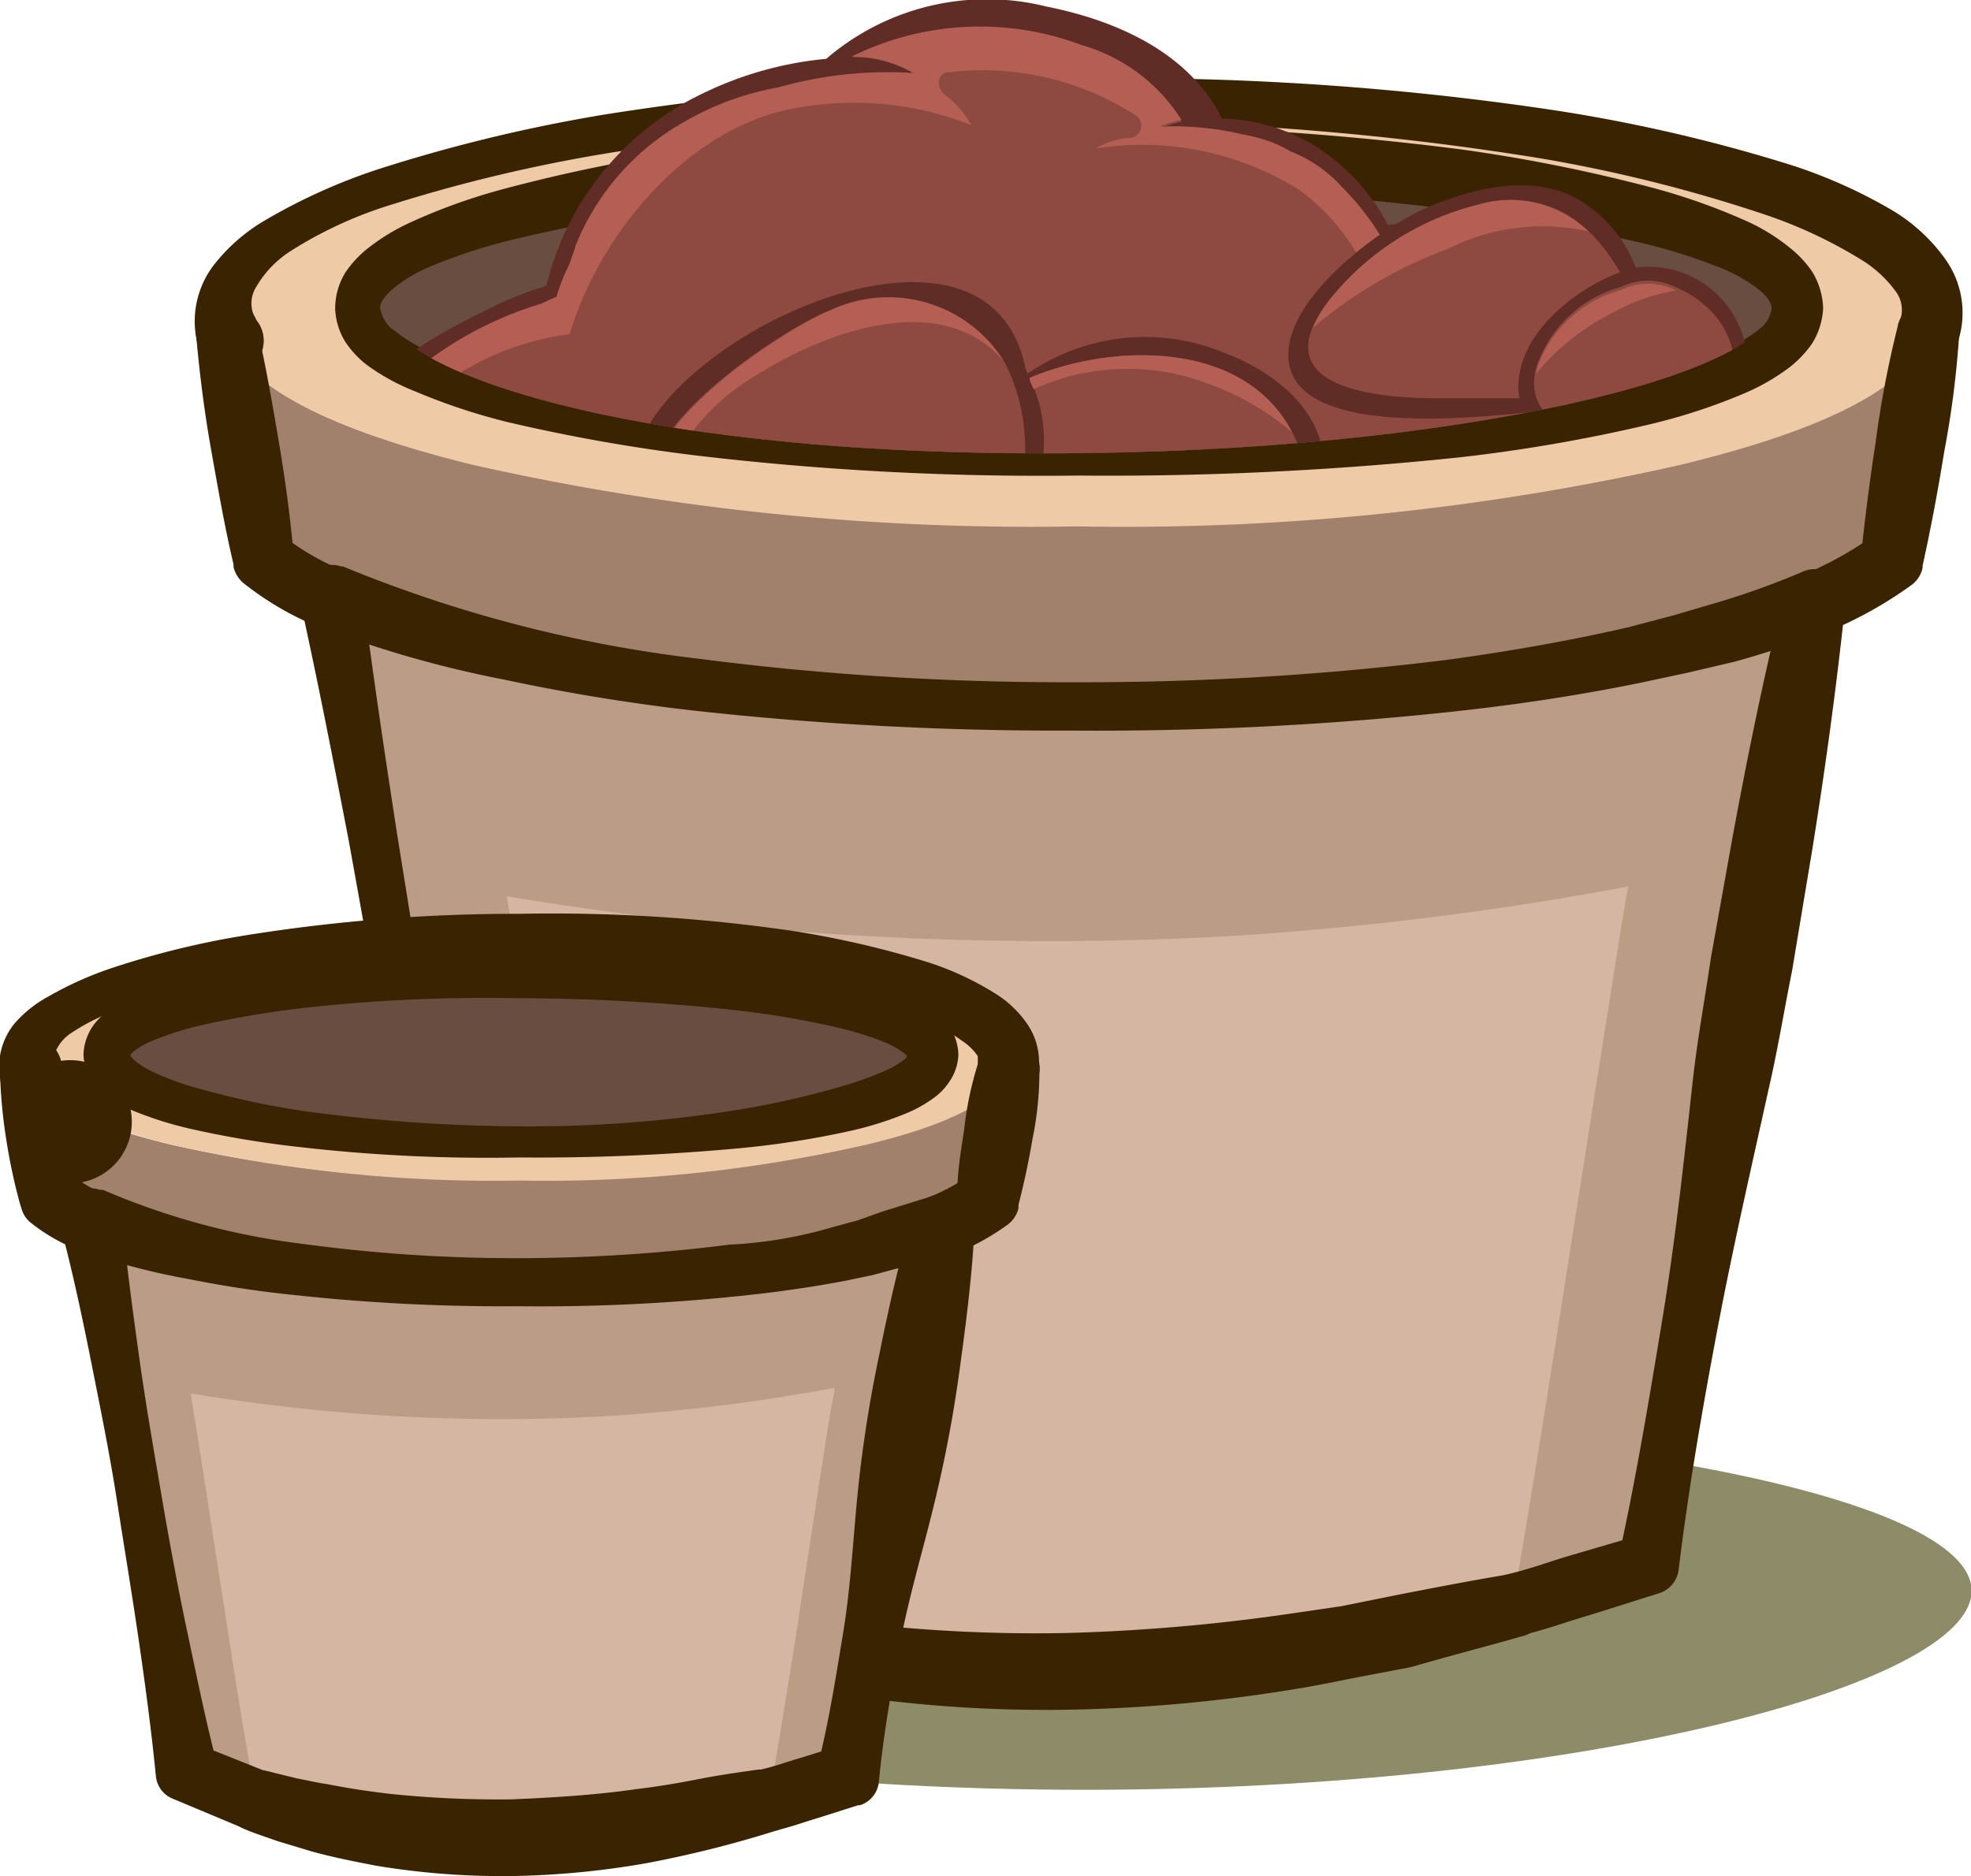 <svg xmlns="http://www.w3.org/2000/svg" xmlns:xlink="http://www.w3.org/1999/xlink" viewBox="0 0 63.98 60.91"><defs><style>.cls-1{fill:none;}.cls-2{isolation:isolate;}.cls-3{fill:#8e8b69;}.cls-4{fill:#d4b6a3;}.cls-5{fill:#a2816c;}.cls-6{fill:#bb9c87;}.cls-7{fill:#efcaa6;}.cls-8{fill:#694d41;}.cls-9{fill:#3a2300;}.cls-10{clip-path:url(#clip-path);}.cls-11{fill:#5f2d25;}.cls-12,.cls-14{fill:#8e4a40;}.cls-13{fill:#b55f54;}.cls-14{opacity:0.3;mix-blend-mode:multiply;}</style><clipPath id="clip-path" transform="translate(0 -1.15)"><path class="cls-1" d="M57.51,11.15c0,2.06-9.87,4.72-23.63,4.72s-21.22-2.71-21.5-4.72S19.25,0,33,0,57.51,9.09,57.51,11.15Z"/></clipPath></defs><g class="cls-2"><g id="Layer_2" data-name="Layer 2"><g id="katman_1" data-name="katman 1"><path class="cls-3" d="M64,52.8c0,3.08-12.89,6.46-28.79,6.46S6.4,55.88,6.4,52.8s12.89-5.57,28.79-5.57S64,49.72,64,52.8Z" transform="translate(0 -1.15)"/><g id="Layer0_11_FILL" data-name="Layer0 11 FILL"><path class="cls-4" d="M33.74,55.62a43.61,43.61,0,0,1-13.14-2,3.33,3.33,0,0,0-.51-.16l-.12,0,0-.13c-.5-2.75-1-5.81-1.51-9.08-1.16-7.6-1.88-12.17-2.18-14L16.21,30l.27,0a108.87,108.87,0,0,0,17.58,1.46c1.85,0,3.73-.06,5.56-.16a103,103,0,0,0,13.2-1.63l.29-.05-.06.29c-.06.32-.14.75-.23,1.29q-.55,3.5-2,12.67c-.52,3.32-1,6.42-1.5,9.21l0,.17v.08l-.14,0c-1.83.48-3.63.89-5.34,1.21a55.22,55.22,0,0,1-10.11,1Z" transform="translate(0 -1.15)"/><path class="cls-5" d="M10.74,20.59a32.77,32.77,0,0,0,4.6,1.5,82.48,82.48,0,0,0,19.62,2,86.34,86.34,0,0,0,18.1-1.66q.75-.19,1.5-.36a33.69,33.69,0,0,0,4.34-1.37,12.21,12.21,0,0,0,2.55-1.41l1.17-7.41q-.72,2.55-8.06,4.34a81.85,81.85,0,0,1-19.6,2,82.44,82.44,0,0,1-19.62-2q-7.29-1.78-8-4.34l1.21,7.41A8.49,8.49,0,0,0,10.74,20.59Z" transform="translate(0 -1.15)"/><path class="cls-6" d="M15.34,22.09a32.77,32.77,0,0,1-4.6-1.5l5.38,31.12c1.31.59,2.65,1.12,4,1.6-.5-2.77-1-5.79-1.5-9.08Q16.9,33,16.45,30.25a107.12,107.12,0,0,0,23.18,1.31,105.06,105.06,0,0,0,13.23-1.63c-.07.32-.14.76-.23,1.3q-.56,3.5-2,12.67-.78,5-1.5,9.21a0,0,0,0,0,0,0v.1l.52-.13c1.26-.37,2.55-.77,3.85-1.21L58.9,20.72a33.69,33.69,0,0,1-4.34,1.37q-.75.16-1.5.36A86.34,86.34,0,0,1,35,24.11,82.48,82.48,0,0,1,15.34,22.09Z" transform="translate(0 -1.15)"/><path class="cls-7" d="M7.34,11.9q.72,2.55,8,4.34a82.44,82.44,0,0,0,19.62,2,81.85,81.85,0,0,0,19.6-2q7.35-1.78,8.06-4.34a1.7,1.7,0,0,0,.1-.59q0-2.86-8.16-4.89a81.85,81.85,0,0,0-19.6-2,82.44,82.44,0,0,0-19.62,2q-8.1,2-8.1,4.89a1.7,1.7,0,0,0,.1.59m11.13,2.74c-4.57-1-6.85-2.12-6.85-3.49s2.28-2.54,6.85-3.49A81.16,81.16,0,0,1,35,6.22,81.65,81.65,0,0,1,51.49,7.66c4.57.95,6.86,2.12,6.86,3.49s-2.29,2.54-6.86,3.49A81.65,81.65,0,0,1,35,16.08,81.16,81.16,0,0,1,18.47,14.64Z" transform="translate(0 -1.15)"/><path class="cls-8" d="M11.62,11.15c0,1.37,2.28,2.54,6.85,3.49A81.16,81.16,0,0,0,35,16.08a81.65,81.65,0,0,0,16.53-1.44c4.57-1,6.86-2.12,6.86-3.49s-2.29-2.54-6.86-3.49A81.65,81.65,0,0,0,35,6.22,81.16,81.16,0,0,0,18.47,7.66C13.9,8.61,11.62,9.78,11.62,11.15Z" transform="translate(0 -1.15)"/></g><path class="cls-9" d="M59.28,21.64a28.54,28.54,0,0,1-3,1L54.74,23l-1.5.32c-2.06.42-4.08.72-6.13.94a107.78,107.78,0,0,1-12.3.61,107.71,107.71,0,0,1-12.3-.65q-3.07-.35-6.12-1a35.87,35.87,0,0,1-6-1.71h0l1.38-1.09c.33,2.61.72,5.21,1.12,7.81L14.14,36c.47,2.59.91,5.19,1.41,7.77s1,5.17,1.56,7.74h0l-.58-.74,3.94,1.56.08,0a1,1,0,1,1-.74,1.85l-4.1-1.63a.92.92,0,0,1-.57-.74h0c-.34-2.61-.73-5.21-1.14-7.81s-.86-5.2-1.28-7.79l-1.4-7.77c-.5-2.59-1-5.17-1.57-7.74a1,1,0,0,1,.74-1.16.89.89,0,0,1,.58,0l.06,0h0a43.54,43.54,0,0,0,11.57,3,92.33,92.33,0,0,0,12.11.76,95.9,95.9,0,0,0,12.11-.72c2-.27,4-.62,5.92-1.06l1.48-.39,1.43-.42a25.33,25.33,0,0,0,2.77-1,1,1,0,0,1,.8,1.84Z" transform="translate(0 -1.15)"/><path class="cls-9" d="M48.86,52.28c.8-.18,1.46-.44,2.19-.65L53.2,51l-.67.77c.57-2.57,1-5.18,1.43-7.78s.71-5.23,1-7.85c.15-1.31.39-2.61.58-3.91l.7-3.9c.48-2.59,1-5.17,1.64-7.74v-.07a1,1,0,0,1,.58-.68,11.77,11.77,0,0,0,2.33-1.28h0l-.38.64c.13-1.25.29-2.49.48-3.73a33.14,33.14,0,0,1,.7-3.68,1,1,0,0,1,2,.31,31,31,0,0,1-.48,3.72c-.2,1.24-.43,2.47-.7,3.69v.07a.94.94,0,0,1-.37.57h0a13.23,13.23,0,0,1-2.76,1.53l.6-.75c-.28,2.63-.64,5.24-1.06,7.85l-.65,3.9c-.26,1.29-.47,2.59-.77,3.88-.57,2.58-1.16,5.15-1.65,7.74s-.94,5.19-1.26,7.81a.92.92,0,0,1-.64.77h0l-2.22.7c-.73.21-1.51.5-2.2.65l-.11,0a1,1,0,0,1-.44-1.95Z" transform="translate(0 -1.15)"/><path class="cls-9" d="M8.33,11.74c.29,1.22.5,2.46.71,3.69s.38,2.47.49,3.72l-.34-.6a8.09,8.09,0,0,0,1.94,1.12h0a1,1,0,1,1-.78,1.84h0A10,10,0,0,1,7.9,20.08a1,1,0,0,1-.32-.52l0-.09c-.29-1.22-.5-2.45-.72-3.68s-.38-2.48-.49-3.73a1,1,0,0,1,2-.32Z" transform="translate(0 -1.15)"/><path class="cls-9" d="M59.18,11.15a2.35,2.35,0,0,1-.37,1.17,3.56,3.56,0,0,1-.7.74,6.89,6.89,0,0,1-1.51.87,19,19,0,0,1-3.06,1A52.35,52.35,0,0,1,47.37,16,109.25,109.25,0,0,1,35,16.59a95.16,95.16,0,0,1-12.39-.65,56.59,56.59,0,0,1-6.15-1.09,19.94,19.94,0,0,1-3-1A7,7,0,0,1,11.91,13a3.14,3.14,0,0,1-.68-.72,2.18,2.18,0,0,1-.35-1.12A2.23,2.23,0,0,1,11.21,10a3.47,3.47,0,0,1,.67-.74,6.78,6.78,0,0,1,1.49-.91,18.89,18.89,0,0,1,3-1.07,52.36,52.36,0,0,1,6.15-1.25A97,97,0,0,1,47.42,6a52.44,52.44,0,0,1,6.16,1.23,20.14,20.14,0,0,1,3.05,1.07,6.32,6.32,0,0,1,1.5.92,3.44,3.44,0,0,1,.7.76A2.4,2.4,0,0,1,59.18,11.15Zm-1.67,0c0-.14-.13-.38-.46-.63a5.16,5.16,0,0,0-1.14-.65A18.23,18.23,0,0,0,53.12,9a51.2,51.2,0,0,0-6-1.05A95,95,0,0,0,35,7.22a93.47,93.47,0,0,0-12.19.62,51.74,51.74,0,0,0-6,1.05,18.08,18.08,0,0,0-2.81.9c-.85.34-1.7,1-1.66,1.36a1.09,1.09,0,0,0,.47.74,5.67,5.67,0,0,0,1.16.7,17.79,17.79,0,0,0,2.8,1,51.3,51.3,0,0,0,6,1.21A94.07,94.07,0,0,0,35,15.57a81.78,81.78,0,0,0,12.23-.84,49.59,49.59,0,0,0,6-1.23,17.58,17.58,0,0,0,2.78-1,5.3,5.3,0,0,0,1.13-.69A1,1,0,0,0,57.51,11.15Z" transform="translate(0 -1.15)"/><path class="cls-9" d="M6.39,12.22A3,3,0,0,1,7,9.68,5.86,5.86,0,0,1,8.66,8.27a18.88,18.88,0,0,1,3.6-1.62,51.52,51.52,0,0,1,7.48-1.8A96.19,96.19,0,0,1,35,3.7a94.22,94.22,0,0,1,15.26,1,52.11,52.11,0,0,1,7.53,1.7A16.35,16.35,0,0,1,61.46,8a5.73,5.73,0,0,1,1.67,1.54,3,3,0,0,1,.44,2.66l0,0a1,1,0,0,1-1.27.62,1,1,0,0,1-.62-1.28v0a1,1,0,0,0-.16-.95,3.88,3.88,0,0,0-1.09-1,15.12,15.12,0,0,0-3.22-1.5A48.41,48.41,0,0,0,50,6.29,93.65,93.65,0,0,0,35,5.08a94.23,94.23,0,0,0-15,1,50.7,50.7,0,0,0-7.28,1.71,13.44,13.44,0,0,0-3.3,1.52,3.41,3.41,0,0,0-1.1,1.15,1,1,0,0,0,0,1.08,1.05,1.05,0,0,1-1.62,1.34,1,1,0,0,1-.21-.42Z" transform="translate(0 -1.15)"/><path class="cls-9" d="M20.38,52.34l1.81.48c.58.14,1.16.28,1.74.39,1.17.24,2.35.44,3.53.59a50.09,50.09,0,0,0,7.14.37,61.56,61.56,0,0,0,7.16-.61l1.78-.26,1.78-.36c1.18-.23,2.37-.46,3.56-.66l.07,0a1,1,0,0,1,.44,2c-1.19.34-2.4.65-3.6,1L44,55.62c-.61.12-1.22.25-1.84.35a50.62,50.62,0,0,1-7.48.69,44,44,0,0,1-7.52-.52c-1.25-.21-2.49-.44-3.7-.77-.61-.15-1.21-.34-1.82-.52s-1.29-.41-1.71-.57l-.13-.05a1,1,0,0,1,.61-1.89Z" transform="translate(0 -1.15)"/><g class="cls-10"><path class="cls-11" d="M45.06,8.46a6.77,6.77,0,0,0-2.29-2.52A6,6,0,0,0,39.67,5c-1-2-3.16-3.13-5.71-3.64a8,8,0,0,0-7.14,1.7,11.6,11.6,0,0,0-4,1.12,9.39,9.39,0,0,0-5.09,6.25,11.54,11.54,0,0,0-1.69.66c-1.42.7-3.71,1.8-4.38,3.42-1.62,3.89,3.9,4.56,7.29,4.3A11.72,11.72,0,0,0,22.22,20a21.6,21.6,0,0,0,9.44-.22,26.32,26.32,0,0,0,6.15.27c.77,0,1.56-.09,2.36-.17,3.37,1.15,7.63.37,11-.34,1.87-.39,4.95-1.17,4.94-3.74C56,10.23,50,7.64,45.06,8.46Z" transform="translate(0 -1.15)"/><path class="cls-12" d="M43.39,19.37c.49-.09,1-.21,1.46-.34-.55,0-1.09,0-1.64,0s-1,.12-1.57.15h-.45c-.64.07-1.28.12-1.93.15a22.72,22.72,0,0,1-2.86.07,41,41,0,0,1-6.56-.18l.39.14a25.82,25.82,0,0,1-5.22.26,14.79,14.79,0,0,1-2.19-.31,10,10,0,0,1-3.1-.78A12.87,12.87,0,0,1,17.13,17,3.4,3.4,0,0,0,18,18.19c-3.59-.31-8.54-1.51-4.71-4.83A11.79,11.79,0,0,1,17.58,11l.5-.23a7,7,0,0,1,.44-1.1c.08-.26.15-.47.17-.53a8.05,8.05,0,0,1,3.58-4.07,9.22,9.22,0,0,1,3-1.09,12.87,12.87,0,0,1,4.41-.44,3.81,3.81,0,0,0-2-.53,9.36,9.36,0,0,1,7.46-.38A5.67,5.67,0,0,1,38.36,5.1a3.79,3.79,0,0,0-.72.22,10,10,0,0,1,1.69.07,8.35,8.35,0,0,1,1,.18,5.42,5.42,0,0,1,.77.19,3.76,3.76,0,0,1,.79.36,4.43,4.43,0,0,1,1.68,1.16A8.59,8.59,0,0,1,45.42,10a4.92,4.92,0,0,0-.17-1l0-.07a9.78,9.78,0,0,1,9.61,5.16C57.11,18.69,48.68,19.48,43.39,19.37Z" transform="translate(0 -1.15)"/><path class="cls-13" d="M18.49,12c1-3.34,3.86-6.63,7.13-7.3a10.4,10.4,0,0,1,5.91.51,3.24,3.24,0,0,0-.88-1c-.23-.18-.26-.66.11-.71a9.16,9.16,0,0,1,6.11,1.4.4.4,0,0,1-.2.73,2.4,2.4,0,0,0-1.1.34A9.63,9.63,0,0,1,42.2,7.33a6.93,6.93,0,0,1,2.71,4.48,5.77,5.77,0,0,1,.66-1.34,1,1,0,0,1,.71-.54,10,10,0,0,1,5.13,1.26,8.84,8.84,0,0,1,3.79,4,3.5,3.5,0,0,0-.37-1.17,9.78,9.78,0,0,0-9.61-5.16l0,.07a4.92,4.92,0,0,1,.17,1,8.59,8.59,0,0,0-1.83-2.71,4.43,4.43,0,0,0-1.68-1.16,3.76,3.76,0,0,0-.79-.36,5.42,5.42,0,0,0-.77-.19,8.35,8.35,0,0,0-1-.18,10,10,0,0,0-1.69-.07,3.79,3.79,0,0,1,.72-.22,5.67,5.67,0,0,0-3.25-2.43,9.36,9.36,0,0,0-7.46.38,3.81,3.81,0,0,1,2,.53A12.87,12.87,0,0,0,25.25,4a9.22,9.22,0,0,0-3,1.09,8.05,8.05,0,0,0-3.58,4.07c0,.06-.09.27-.17.53a7,7,0,0,0-.44,1.1l-.5.23a11.79,11.79,0,0,0-4.27,2.32c-1.31,1.14-1.59,2-1.26,2.71a9.3,9.3,0,0,1,1.19-1.43A9,9,0,0,1,18.49,12Z" transform="translate(0 -1.15)"/><path class="cls-14" d="M27.08,14.14a1,1,0,0,0-1.23.09c-.49.33-1.18,1.28-.93,1.95a.66.66,0,0,0,.86.66,2.13,2.13,0,0,0,1.6-1.75A1.14,1.14,0,0,0,27.08,14.14Z" transform="translate(0 -1.15)"/><path class="cls-14" d="M33.92,14.27c0-.07.08-.17,0-.15a.68.68,0,0,0-.57.67c0,.15.14.21.28.18A.62.62,0,0,0,34,14.5C34.08,14.35,34,14.28,33.92,14.27Z" transform="translate(0 -1.15)"/><path class="cls-14" d="M44.86,14.35A2.68,2.68,0,0,0,42.08,16s0,.07,0,.11a.84.84,0,0,0,.32,1.36,3.05,3.05,0,0,0,2.71-.62A2,2,0,0,0,46,15.35C46,14.74,45.37,14.44,44.86,14.35Z" transform="translate(0 -1.15)"/><path class="cls-14" d="M52,14.84a1.48,1.48,0,0,0-.25.14c-.28.24-.57.84-.06,1A1.17,1.17,0,0,0,53,15C53,14.41,52.36,14.56,52,14.84Z" transform="translate(0 -1.15)"/><path class="cls-11" d="M39.68,12.58a6.7,6.7,0,0,0-6.32.7,1.11,1.11,0,0,1-.07-.16c-1.37-6.81-14.61.43-12.44,4.17,1.92,3.3,8.34,2.08,11.26,1.23A2.56,2.56,0,0,0,33,18c.51.62,1.48.52,2.23.61a16.32,16.32,0,0,0,4-.13c1-.13,3.49-.31,3.72-1.78C43.22,14.63,41.42,13.22,39.68,12.58Z" transform="translate(0 -1.15)"/><path class="cls-12" d="M29.67,18.6a15.07,15.07,0,0,1-7-.38c-4.61-1.56,2.52-6.33,4.28-7a4.42,4.42,0,0,1,5.68,1.73,6,6,0,0,1,.63,2.35C33.5,17.85,31.61,18.3,29.67,18.6Z" transform="translate(0 -1.15)"/><path class="cls-13" d="M21.43,17.19a6.83,6.83,0,0,1,2.9-3.72c2.32-1.51,6.18-3,8.26-.59A4.42,4.42,0,0,0,27,11.21c-1.51.58-7,4.19-5.57,6.18A1.46,1.46,0,0,1,21.43,17.19Z" transform="translate(0 -1.15)"/><path class="cls-12" d="M33.33,17.68a4.68,4.68,0,0,0,.09-4.26c2.85-1.21,7.45-1.22,8.76,2.29C43.26,18.58,35.21,18.4,33.33,17.68Z" transform="translate(0 -1.15)"/><path class="cls-13" d="M39.14,13.58a8.86,8.86,0,0,1,2.8,1.6c-1.56-3-5.82-2.9-8.52-1.76,0,.12.09.25.13.37A7.32,7.32,0,0,1,39.14,13.58Z" transform="translate(0 -1.15)"/><path class="cls-14" d="M29.62,14.94a.93.93,0,0,0-.91-.38,2,2,0,0,0-1.29.72c-.49.51-.73,1.32,0,1.57s1.53-.4,1.95-.85C29.58,15.73,29.83,15.3,29.62,14.94Z" transform="translate(0 -1.15)"/><path class="cls-14" d="M32,15.42h0a.34.34,0,0,0-.14-.15c-.18-.09-.51.21-.38.39a.24.24,0,0,0,.27.11A.31.31,0,0,0,32,15.42Z" transform="translate(0 -1.15)"/><path class="cls-14" d="M37.35,14.53a2.11,2.11,0,0,0-.74.44,2,2,0,0,0-1.12,1.43c-.11,1.17,1.67.54,2.18.28a1.69,1.69,0,0,0,1-1.29C38.77,14.64,37.9,14.38,37.35,14.53Z" transform="translate(0 -1.15)"/><path class="cls-14" d="M40.08,15.81,40,15.73c-.14-.08-.37.14-.33.29a.05.05,0,0,1,0,.06c0,.29.41,0,.46-.12h0A.12.12,0,0,0,40.08,15.81Z" transform="translate(0 -1.15)"/><path class="cls-11" d="M55.8,14.7c.24-.22.57-.37.72-.66a3,3,0,0,0-.1-2.38A3.2,3.2,0,0,0,53.1,9.84a4.36,4.36,0,0,0-1.86-2.21c-1.5-.87-3.48-.36-4.94.27S42,10.63,41.83,12.48c-.27,2.81,5.36,2.3,7.67,2.07.71,1.2,3,.92,4.25.78A5.5,5.5,0,0,0,55.8,14.7Z" transform="translate(0 -1.15)"/><path class="cls-12" d="M49.33,14.08c-.89,0-1.78,0-2.66,0-2.15,0-5.79-.38-3.45-3.28a8.9,8.9,0,0,1,4.76-3c2.31-.54,3.65.56,4.61,2.19-1.45.53-3.22,1.94-3.3,3.59A1.68,1.68,0,0,0,49.33,14.08Z" transform="translate(0 -1.15)"/><path class="cls-13" d="M47,9.23a6.82,6.82,0,0,1,4.55-.57A3.62,3.62,0,0,0,48,7.79a8.9,8.9,0,0,0-4.76,3,3.88,3.88,0,0,0-.62,1A14.49,14.49,0,0,1,47,9.23Z" transform="translate(0 -1.15)"/><path class="cls-12" d="M51.24,15a2.14,2.14,0,0,1-1.11-.48,1.46,1.46,0,0,1-.32-1.14,1.86,1.86,0,0,1,.16-.57,4,4,0,0,1,2.64-2.34,2,2,0,0,1,1.77,0,3.43,3.43,0,0,1,1.27.9c.7.8,1,2.17,0,2.84a4.53,4.53,0,0,1-1.42.54l-.16,0a8.71,8.71,0,0,1-1.83.28A3.88,3.88,0,0,1,51.24,15Z" transform="translate(0 -1.15)"/><path class="cls-13" d="M52.3,11.33a6.5,6.5,0,0,1,2.16-.76l-.08,0a2,2,0,0,0-1.77,0A4,4,0,0,0,50,12.83a1.69,1.69,0,0,0-.14.45A7.69,7.69,0,0,1,52.3,11.33Z" transform="translate(0 -1.15)"/><path class="cls-14" d="M47.54,11.73c-.33-.42-1-.29-1.43-.16l-.22.09a.35.35,0,0,0-.25,0,1.44,1.44,0,0,0-.91.92c-.15.51.23.85.69.93a2.58,2.58,0,0,0,1.52-.43C47.36,12.84,47.92,12.23,47.54,11.73Z" transform="translate(0 -1.15)"/><path class="cls-14" d="M48.09,12.78a.23.23,0,0,0-.26.16.43.43,0,0,1,0,.05c0,.07,0,.14.08.15H48c.11,0,.3-.14.25-.26A.13.13,0,0,0,48.09,12.78Z" transform="translate(0 -1.15)"/><path class="cls-14" d="M53.22,12.61a.44.44,0,0,0-.32.05c-.49.12-1,.73-.53,1s.94-.29,1-.61S53.41,12.64,53.22,12.61Z" transform="translate(0 -1.15)"/></g><g id="Layer0_11_FILL-2" data-name="Layer0 11 FILL"><path class="cls-4" d="M16.14,60.93A25,25,0,0,1,8.6,59.8a1.61,1.61,0,0,0-.29-.09l-.07,0v-.07c-.29-1.58-.58-3.33-.87-5.21-.67-4.37-1.08-7-1.25-8l0-.15.16,0a62.07,62.07,0,0,0,10.09.84c1.06,0,2.14,0,3.19-.09a60.57,60.57,0,0,0,7.58-.93l.17,0,0,.17c0,.19-.08.43-.13.74q-.32,2-1.12,7.28c-.3,1.9-.59,3.68-.86,5.29l0,.09v0l-.09,0c-1,.28-2.08.51-3.06.7a32,32,0,0,1-5.81.56Z" transform="translate(0 -1.15)"/><path class="cls-5" d="M2.94,40.81a19.42,19.42,0,0,0,2.64.87,47.69,47.69,0,0,0,11.27,1.16,49.34,49.34,0,0,0,10.39-1l.86-.2a19.51,19.51,0,0,0,2.49-.79,6.66,6.66,0,0,0,1.46-.81l.68-4.25q-.42,1.45-4.63,2.49a46.76,46.76,0,0,1-11.25,1.16A47.17,47.17,0,0,1,5.58,38.32q-4.19-1-4.59-2.49l.69,4.25A4.6,4.6,0,0,0,2.94,40.81Z" transform="translate(0 -1.15)"/><path class="cls-6" d="M5.58,41.68a19.42,19.42,0,0,1-2.64-.87L6,58.68c.75.34,1.52.65,2.31.92-.29-1.59-.58-3.32-.87-5.21q-1-6.47-1.25-8a61.24,61.24,0,0,0,13.31.75,60.5,60.5,0,0,0,7.59-.93c0,.18-.08.43-.13.75-.21,1.33-.59,3.76-1.12,7.27-.3,1.91-.59,3.68-.87,5.29,0,0,0,0,0,0v.05l.3-.07c.72-.21,1.46-.45,2.21-.7l3.09-17.9a19.51,19.51,0,0,1-2.49.79l-.86.2a49.34,49.34,0,0,1-10.39,1A47.69,47.69,0,0,1,5.58,41.68Z" transform="translate(0 -1.15)"/><path class="cls-7" d="M1,35.83q.41,1.45,4.59,2.49a47.17,47.17,0,0,0,11.27,1.16A46.76,46.76,0,0,0,28.1,38.32q4.21-1,4.63-2.49a1.06,1.06,0,0,0,.06-.34c0-1.1-1.57-2-4.69-2.81a46.76,46.76,0,0,0-11.25-1.16A47.17,47.17,0,0,0,5.58,32.68Q.93,33.84.93,35.49a1.06,1.06,0,0,0,.06.34M7.38,37.4c-2.62-.55-3.94-1.22-3.94-2s1.32-1.46,3.94-2a46.65,46.65,0,0,1,9.47-.83,47,47,0,0,1,9.49.83q3.93.82,3.93,2c0,.78-1.31,1.45-3.93,2a47,47,0,0,1-9.49.83A46.65,46.65,0,0,1,7.38,37.4Z" transform="translate(0 -1.15)"/><path class="cls-8" d="M3.44,35.4c0,.78,1.32,1.45,3.94,2a46.65,46.65,0,0,0,9.47.83,47,47,0,0,0,9.49-.83c2.62-.55,3.93-1.22,3.93-2s-1.31-1.46-3.93-2a47,47,0,0,0-9.49-.83,46.65,46.65,0,0,0-9.47.83C4.76,33.94,3.44,34.61,3.44,35.4Z" transform="translate(0 -1.15)"/></g><path class="cls-9" d="M31,41.82l-1.79.49-.89.24-.86.18c-1.22.23-2.38.39-3.57.51a62.58,62.58,0,0,1-7.1.32,62.4,62.4,0,0,1-7.1-.35,35.76,35.76,0,0,1-3.55-.53,22.29,22.29,0,0,1-3.56-.94h0l1.38-1.09c.14,1.51.34,3,.55,4.51s.47,3,.72,4.47.53,3,.84,4.46.62,3,1,4.43H7l-.58-.74,2.23.89.08,0A1,1,0,0,1,8,60.55H8l-2.39-1h0a.88.88,0,0,1-.55-.74h0c-.15-1.51-.35-3-.57-4.5s-.47-3-.7-4.48-.54-3-.83-4.46-.62-3-1-4.42a1,1,0,0,1,.69-1.17.91.91,0,0,1,.59,0l.1,0h0a23.58,23.58,0,0,0,6.52,1.76,51.3,51.3,0,0,0,6.91.46,54.79,54.79,0,0,0,6.91-.44C24.8,41.51,26,41.3,27,41l.85-.23.78-.28L30.21,40l.15-.05a1,1,0,0,1,.69,1.88Z" transform="translate(0 -1.15)"/><path class="cls-9" d="M24.71,58.6c.48-.11.83-.25,1.26-.37l1.21-.38-.67.77c.38-1.47.62-3,.86-4.46s.32-3,.47-4.53a42.74,42.74,0,0,1,.7-4.49c.3-1.48.63-3,1.07-4.42l0-.13A1,1,0,0,1,30.2,40a6.09,6.09,0,0,0,1.25-.68h0l-.38.64c0-.72.12-1.44.23-2.15a11,11,0,0,1,.44-2.11,1,1,0,0,1,2,.31,11.05,11.05,0,0,1-.23,2.15c-.12.71-.27,1.41-.45,2.11l0,.11a.93.93,0,0,1-.35.53h0a8,8,0,0,1-1.67.93l.59-.75c-.08,1.52-.27,3-.48,4.53a42.73,42.73,0,0,1-.85,4.46c-.36,1.47-.8,2.93-1.08,4.42s-.55,3-.69,4.49a.89.89,0,0,1-.61.77h-.06l-1.29.41c-.41.12-.88.29-1.26.38l-.11,0a1,1,0,0,1-.44-1.95Z" transform="translate(0 -1.15)"/><path class="cls-9" d="M2,35.67a16.88,16.88,0,0,1,.46,2.11,19.19,19.19,0,0,1,.24,2.14l-.35-.6a4.55,4.55,0,0,0,1,.58h0a1,1,0,0,1-.79,1.84h0A5.87,5.87,0,0,1,1,40.85a.9.9,0,0,1-.3-.45l-.05-.16a18.84,18.84,0,0,1-.45-2.11A17.09,17.09,0,0,1,0,36a1,1,0,0,1,2-.32Z" transform="translate(0 -1.15)"/><path class="cls-9" d="M31.11,35.4a1.65,1.65,0,0,1-.28.85,2,2,0,0,1-.47.51,4.22,4.22,0,0,1-.95.54,11.19,11.19,0,0,1-1.82.57,29.26,29.26,0,0,1-3.58.56,71.36,71.36,0,0,1-7.15.3,53.49,53.49,0,0,1-7.15-.34,31.66,31.66,0,0,1-3.57-.6,12,12,0,0,1-1.8-.57,4.17,4.17,0,0,1-.92-.53,1.68,1.68,0,0,1-.71-1.29,1.73,1.73,0,0,1,.68-1.33,4,4,0,0,1,.92-.57,11.07,11.07,0,0,1,1.79-.65,29.87,29.87,0,0,1,3.57-.76,54.33,54.33,0,0,1,7.19-.52,48.22,48.22,0,0,1,7.19.45,30,30,0,0,1,3.58.75,11.27,11.27,0,0,1,1.81.65,4.21,4.21,0,0,1,.94.58,2.06,2.06,0,0,1,.47.53A1.72,1.72,0,0,1,31.11,35.4Zm-1.67,0c0,.08,0,0-.14-.09a3,3,0,0,0-.58-.32,10.7,10.7,0,0,0-1.54-.48,29.07,29.07,0,0,0-3.38-.57,66.63,66.63,0,0,0-6.94-.38,53.57,53.57,0,0,0-6.95.31,31.54,31.54,0,0,0-3.39.57A9.83,9.83,0,0,0,5,34.92a2.56,2.56,0,0,0-.6.32c-.17.12-.17.2-.18.16s0,.05.15.18a2.72,2.72,0,0,0,.59.37,9,9,0,0,0,1.56.56,27.2,27.2,0,0,0,3.39.72,54.11,54.11,0,0,0,7,.49,42.75,42.75,0,0,0,7-.53,28.6,28.6,0,0,0,3.38-.76,11.16,11.16,0,0,0,1.54-.56,2.67,2.67,0,0,0,.57-.36C29.48,35.38,29.45,35.31,29.44,35.4Z" transform="translate(0 -1.15)"/><path class="cls-9" d="M0,36.14a2.22,2.22,0,0,1,.48-1.77,3.92,3.92,0,0,1,1.08-.86,11.41,11.41,0,0,1,2.13-.95,27.85,27.85,0,0,1,4.33-1.05,55.33,55.33,0,0,1,8.8-.69,54.29,54.29,0,0,1,8.81.54,30.71,30.71,0,0,1,4.39,1,9.62,9.62,0,0,1,2.21,1,3.51,3.51,0,0,1,1.09,1,2.19,2.19,0,0,1,.32,1.89.94.94,0,0,1-1.18.62,1,1,0,0,1-.66-.77l-.06-.48s0,0,0-.18a1.79,1.79,0,0,0-.5-.49A8,8,0,0,0,29.49,34,26,26,0,0,0,25.41,33a51.85,51.85,0,0,0-8.55-.74,52.21,52.21,0,0,0-8.58.58,27.21,27.21,0,0,0-4.15,1,6.78,6.78,0,0,0-1.82.85,1.35,1.35,0,0,0-.51.61c-.08.19,0,.32.14.3A2,2,0,1,1,.29,37.78h0Z" transform="translate(0 -1.15)"/><path class="cls-9" d="M8.58,58.63l1.06.26c.32.06.65.14,1,.19.66.13,1.32.23,2,.31a33.7,33.7,0,0,0,4,.18c1.35-.06,2.7-.14,4-.33.67-.08,1.35-.19,2-.32s1.36-.23,2-.32l.09,0a1,1,0,0,1,.42,2A36.48,36.48,0,0,1,21,61.64a27.52,27.52,0,0,1-4.36.42,24.94,24.94,0,0,1-4.4-.33c-.73-.14-1.45-.28-2.16-.48l-1.06-.32c-.34-.12-.79-.27-1-.36l-.18-.08a1,1,0,0,1,.66-1.86Z" transform="translate(0 -1.15)"/></g></g></g></svg>